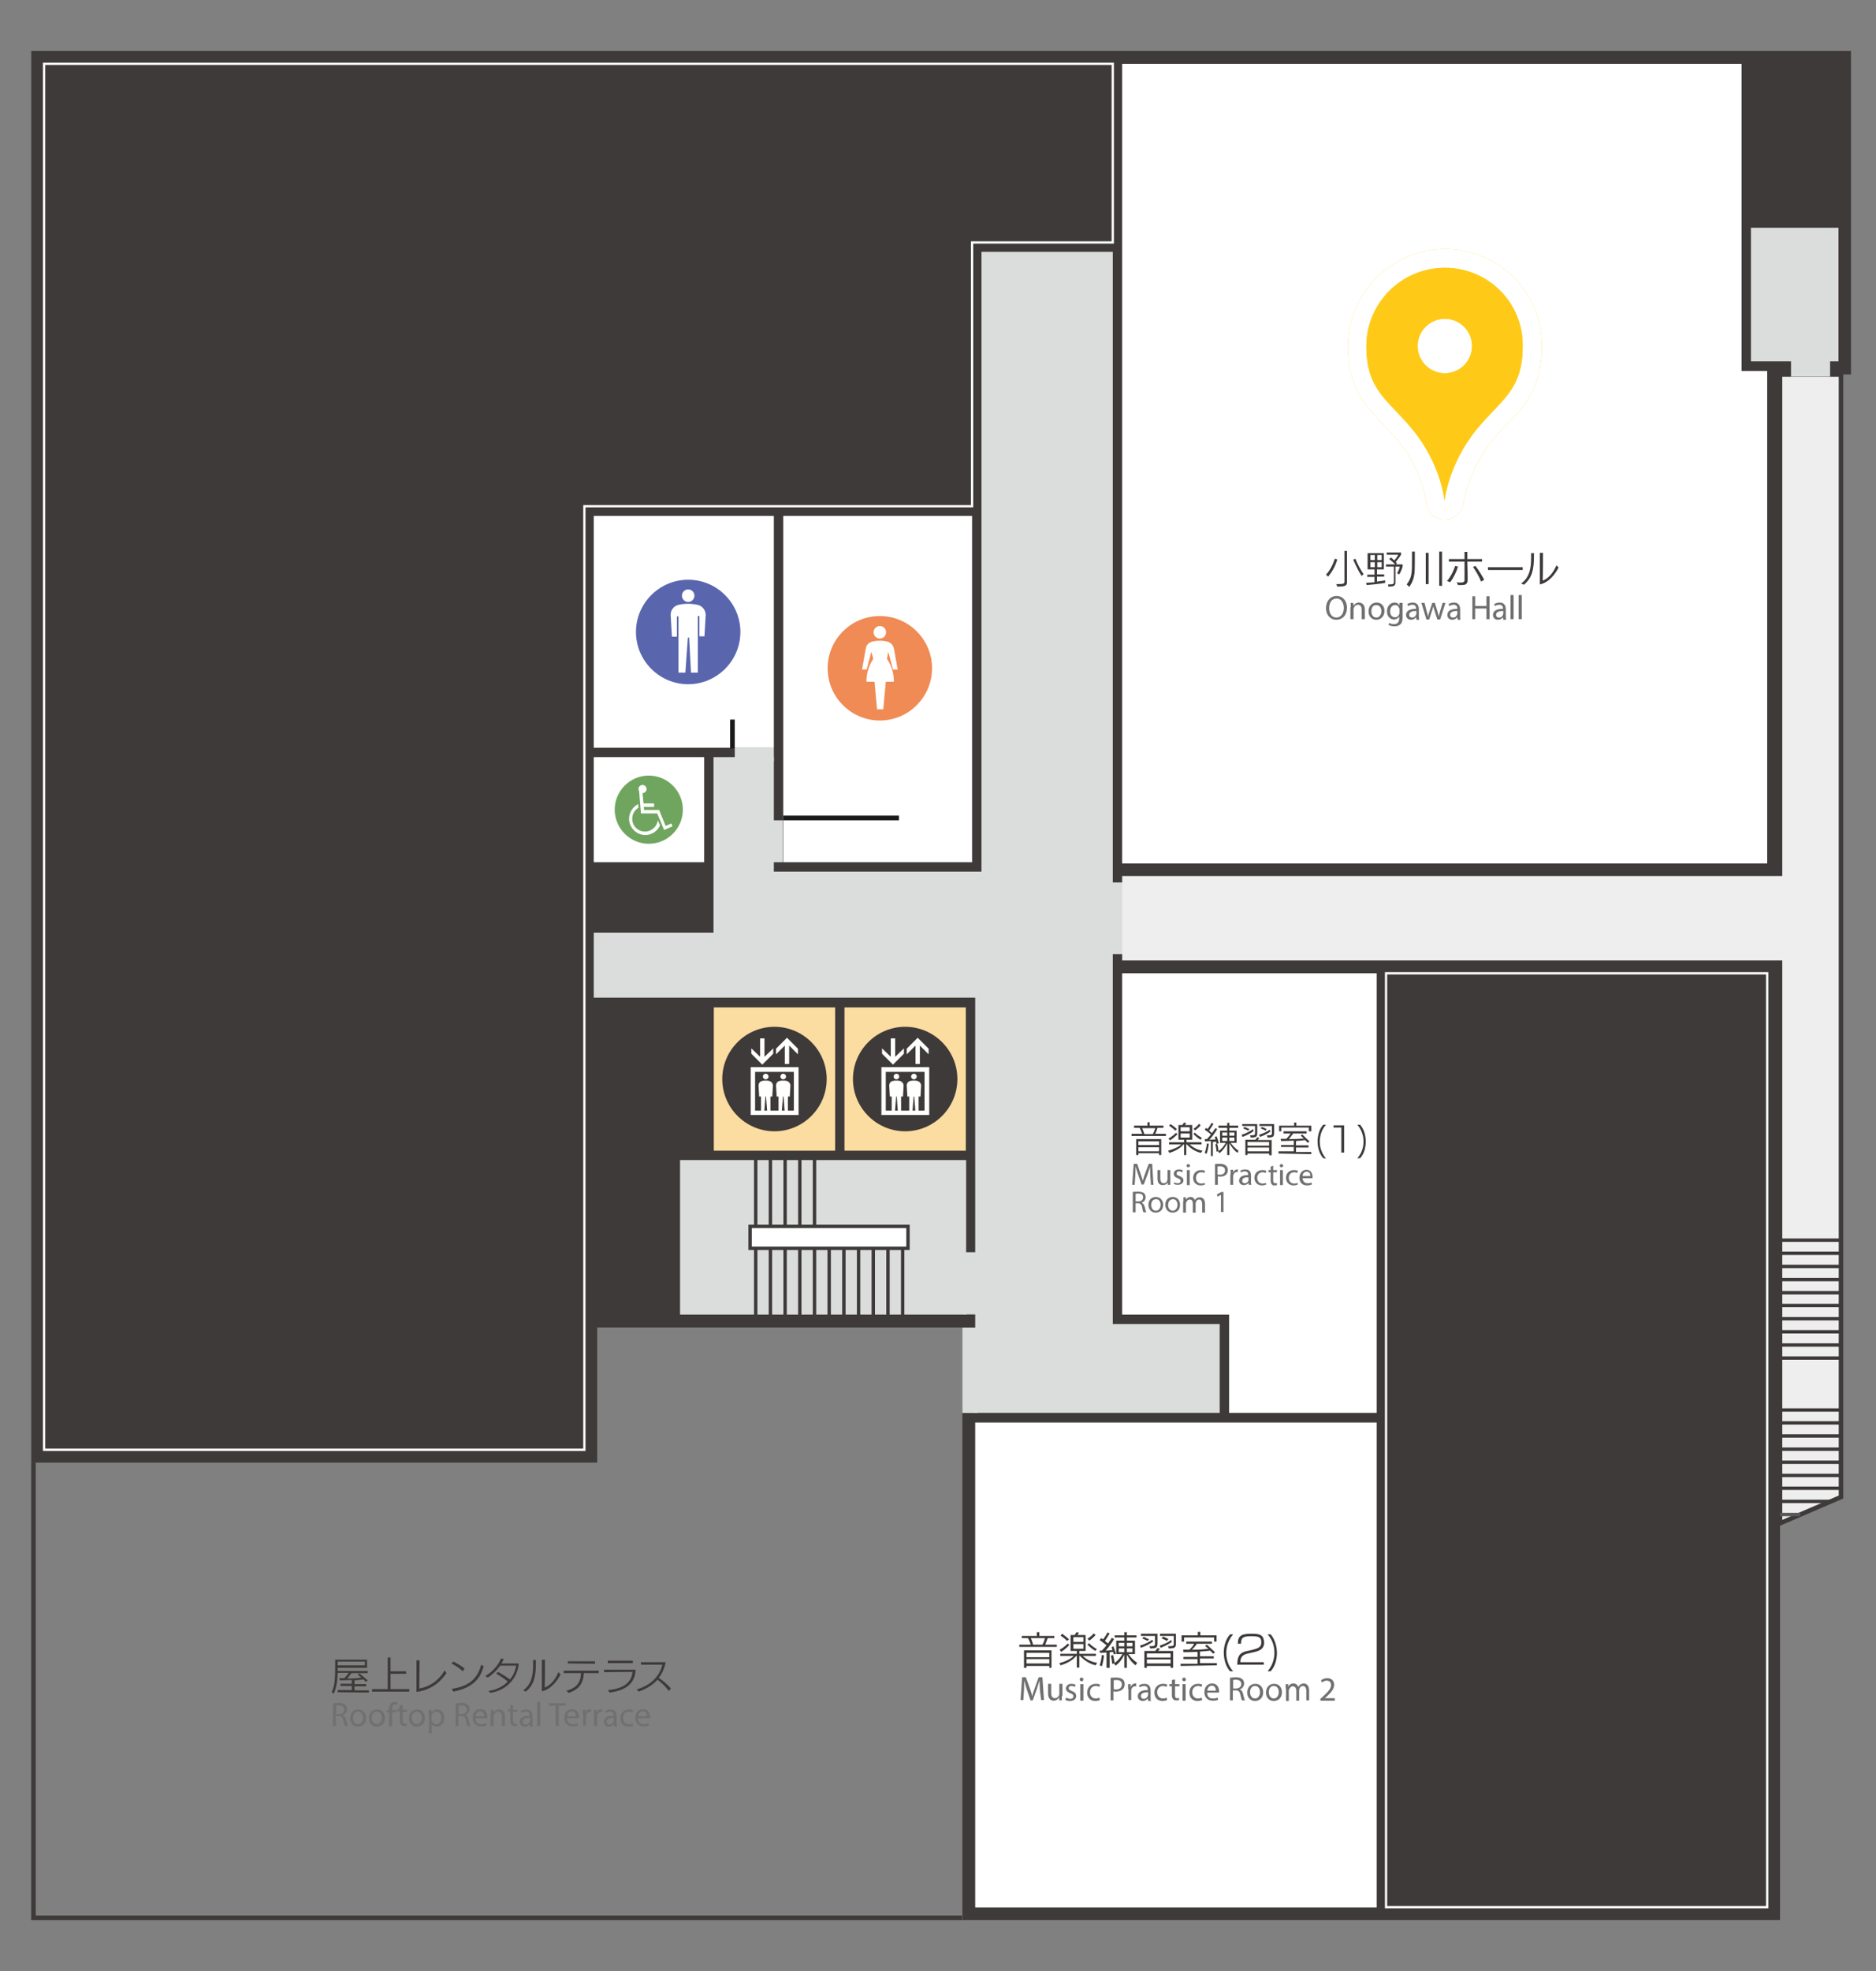 <?xml version="1.0" encoding="utf-8"?>
<svg version="1.1" id="base" xmlns="http://www.w3.org/2000/svg" xmlns:xlink="http://www.w3.org/1999/xlink" x="0px" y="0px" width="600px" height="630px" preserveAspectRatio="xMinYMid" viewBox="0 0 600 630" style="enable-background:new 0 0 600 630;" xml:space="preserve">
<rect x="0" y="0" width="600" height="630" fill="#808080" stroke="none"/>
<style type="text/css">
	.st0{fill:#3E3A39;}
	.st1{fill:#EEEEEF;stroke:#3E3A39;stroke-width:1.444;stroke-miterlimit:10;}
	.st2{fill:none;stroke:#3E3A39;stroke-width:1.081;stroke-miterlimit:10;}
	.st3{fill:none;stroke:#595757;stroke-width:1.081;stroke-miterlimit:10;}
	.st4{fill:#DBDCDC;}
	.st5{fill:#FFFFFF;}
	.st6{fill:none;stroke:#FFFFFF;stroke-width:0.726;stroke-miterlimit:10;}
	.st7{fill:none;stroke:#3E3A39;stroke-width:1.444;stroke-miterlimit:10;}
	.st8{fill:#FBDCA1;}
	.st9{fill:#FFFFFF;stroke:#3E3A39;stroke-width:1.081;stroke-miterlimit:10;}
	.st10{fill:#1A1A1A;}
	.st11{fill:#EEEEEF;}
	.st12{fill:#F08B55;}
	.st13{fill:#5966AE;}
	.st14{fill:#70A55F;}
	.st15{fill:#717071;}
	.st16{fill:#FFCA17;}
</style>
<polygon class="st0" points="191,467.5 191,424.3 307.8,424.3 307.8,613.7 569.3,613.7 569.3,119.7 592,119.7 592,16.3 10,16.3
	10,467.5 "/>
<g>
	<polygon class="st1" points="588.8,478.5 588.8,119.7 569.3,119.7 569.3,486.9 	"/>
</g>
<line class="st2" x1="588.8" y1="434.1" x2="569.3" y2="434.1"/>
<line class="st2" x1="588.8" y1="429.9" x2="569.3" y2="429.9"/>
<line class="st2" x1="588.8" y1="425.7" x2="569.3" y2="425.7"/>
<line class="st2" x1="588.8" y1="421.5" x2="569.3" y2="421.5"/>
<line class="st2" x1="588.8" y1="417.3" x2="569.3" y2="417.3"/>
<line class="st2" x1="588.8" y1="413.2" x2="569.3" y2="413.2"/>
<line class="st2" x1="588.8" y1="409" x2="569.3" y2="409"/>
<line class="st2" x1="588.8" y1="404.8" x2="569.3" y2="404.8"/>
<line class="st2" x1="588.8" y1="400.6" x2="569.3" y2="400.6"/>
<line class="st2" x1="588.8" y1="396.4" x2="569.3" y2="396.4"/>
<line class="st3" x1="575.8" y1="484.1" x2="569.3" y2="484.1"/>
<line class="st2" x1="585.5" y1="479.9" x2="569.3" y2="479.9"/>
<line class="st2" x1="588.8" y1="475.7" x2="569.3" y2="475.7"/>
<line class="st2" x1="588.8" y1="471.6" x2="569.3" y2="471.6"/>
<line class="st2" x1="588.8" y1="467.4" x2="569.3" y2="467.4"/>
<line class="st2" x1="588.8" y1="463.2" x2="569.3" y2="463.2"/>
<line class="st2" x1="588.8" y1="459" x2="569.3" y2="459"/>
<line class="st2" x1="588.8" y1="454.8" x2="569.3" y2="454.8"/>
<line class="st2" x1="588.8" y1="450.7" x2="569.3" y2="450.7"/>
<rect x="560" y="72.8" class="st4" width="28" height="42.7"/>
<polygon class="st5" points="557,20.4 358.9,20.4 358.9,276 565.2,276 565.2,118.6 557,118.6 "/>
<polygon class="st6" points="186.9,161.8 310.9,161.8 310.9,77.5 355.9,77.5 355.9,20.4 14.1,20.4 14.1,463.4 186.9,463.4 "/>
<polyline class="st7" points="10.7,467.5 10.7,613 307.7,613 "/>
<polygon class="st5" points="358.9,420.2 393.1,420.2 393.1,451.6 440.3,451.6 440.3,311.1 358.9,311.1 "/>
<rect x="311.9" y="454.7" class="st5" width="128.4" height="155"/>
<rect x="217.5" y="370.8" class="st4" width="91.5" height="49.4"/>
<rect x="228.3" y="322" class="st8" width="38.8" height="45.8"/>
<rect x="270.1" y="322" class="st8" width="38.8" height="45.8"/>
<rect x="189.9" y="242" class="st5" width="35.3" height="33.6"/>
<rect x="239.9" y="392" class="st9" width="50.5" height="7"/>
<line class="st2" x1="241.7" y1="420.3" x2="241.7" y2="399"/>
<line class="st2" x1="246.4" y1="420.3" x2="246.4" y2="399"/>
<line class="st2" x1="251.1" y1="420.3" x2="251.1" y2="399"/>
<line class="st2" x1="255.8" y1="420.3" x2="255.8" y2="399"/>
<line class="st2" x1="260.5" y1="420.3" x2="260.5" y2="399"/>
<line class="st2" x1="265.2" y1="420.3" x2="265.2" y2="399"/>
<line class="st2" x1="269.9" y1="420.3" x2="269.9" y2="399"/>
<line class="st2" x1="279.3" y1="420.3" x2="279.3" y2="399"/>
<line class="st2" x1="274.6" y1="420.3" x2="274.6" y2="399"/>
<line class="st2" x1="284" y1="420.3" x2="284" y2="399"/>
<line class="st2" x1="288.7" y1="420.3" x2="288.7" y2="399"/>
<line class="st2" x1="241.7" y1="392" x2="241.7" y2="370.8"/>
<line class="st2" x1="246.4" y1="392" x2="246.4" y2="370.8"/>
<line class="st2" x1="251.1" y1="392" x2="251.1" y2="370.8"/>
<line class="st2" x1="255.8" y1="392" x2="255.8" y2="370.8"/>
<line class="st2" x1="260.5" y1="392" x2="260.5" y2="370.8"/>
<polygon class="st4" points="355.9,423.2 355.9,80.5 313.9,80.5 313.9,278.6 247.5,278.6 247.5,278.6 247.5,278.6 247.5,242
	228.2,242 228.2,298.1 189.9,298.1 189.9,318.9 311.9,318.9 311.9,451.6 390.1,451.6 390.1,423.2 "/>
<g>
	<rect x="189.9" y="164.9" class="st5" width="57.6" height="74.1"/>
	<rect x="250.5" y="164.9" class="st5" width="60.4" height="110.7"/>
</g>
<rect x="250.5" y="260.7" class="st10" width="37" height="1.5"/>
<rect x="233.5" y="230" class="st10" width="1.5" height="9.2"/>
<rect x="235" y="239" class="st4" width="12.5" height="4.4"/>
<rect x="246.6" y="262.2" class="st4" width="3.8" height="13.4"/>
<rect x="345.8" y="290.8" transform="matrix(-4.464980e-11 1 -1 -4.464980e-11 650.81 -63.735)" class="st4" width="22.9" height="5.4"/>
<rect x="443.3" y="311.1" class="st6" width="121.9" height="298.5"/>
<rect x="358.9" y="280" class="st11" width="212.4" height="27"/>
<rect x="300.7" y="407.9" transform="matrix(8.974250e-11 -1 1 8.974250e-11 -99.665 720.848)" class="st4" width="19.9" height="4.7"/>
<rect x="296.5" y="435.6" transform="matrix(6.518170e-11 -1 1 6.518170e-11 -127.814 748.13)" class="st4" width="27.3" height="4.7"/>
<rect x="576.1" y="111.2" transform="matrix(-4.593411e-11 1 -1 -4.593411e-11 696.515 -461.523)" class="st4" width="5.8" height="12.5"/>
<g>
	<path class="st0" d="M247.7,361.6c9.2,0,16.7-7.5,16.7-16.7c0-9.2-7.5-16.7-16.7-16.7c-9.2,0-16.7,7.5-16.7,16.7
		C231,354.1,238.5,361.6,247.7,361.6"/>
	<g>
		<path class="st5" d="M240.1,341.1v15.3h15.3v-15.3H240.1z M253.9,355h-12.4v-12.4h12.4V355z"/>
		<polygon class="st5" points="247.3,336.8 247.3,335.1 244.5,337.8 244.5,331.9 243.1,331.9 243.1,337.8 240.3,335.1 240.3,336.8
			243.8,340.3 		"/>
		<polygon class="st5" points="251,334.2 251,340.1 252.4,340.1 252.4,334.2 255.2,337 255.2,335.2 251.7,331.7 248.2,335.2
			248.2,337 		"/>
		<path class="st5" d="M242.8,350.5h0.6v5.2h1l0.4-5.2h0.2l0.4,5.2h1v-5.2h0.6l0.2-3.5c0-0.7-0.5-1.3-1.2-1.5
			c-0.4-0.1-0.7-0.1-1.1-0.1c-0.4,0-0.7,0-1.1,0.1c-0.7,0.1-1.2,0.7-1.2,1.5L242.8,350.5z"/>
		<path class="st5" d="M244.9,345c0.5,0,0.9-0.4,0.9-0.9c0-0.5-0.4-0.9-0.9-0.9c-0.5,0-0.9,0.4-0.9,0.9
			C244,344.6,244.4,345,244.9,345"/>
		<path class="st5" d="M248.4,350.5h0.6v5.2h1l0.4-5.2h0.2l0.4,5.2h1v-5.2h0.6l0.2-3.5c0-0.7-0.5-1.3-1.2-1.5
			c-0.4-0.1-0.7-0.1-1.1-0.1c-0.4,0-0.7,0-1.1,0.1c-0.7,0.1-1.2,0.7-1.2,1.5L248.4,350.5z"/>
		<path class="st5" d="M250.5,345c0.5,0,0.9-0.4,0.9-0.9c0-0.5-0.4-0.9-0.9-0.9c-0.5,0-0.9,0.4-0.9,0.9
			C249.6,344.6,250,345,250.5,345"/>
	</g>
</g>
<g>
	<path class="st0" d="M289.5,361.6c9.2,0,16.7-7.5,16.7-16.7c0-9.2-7.5-16.7-16.7-16.7c-9.2,0-16.7,7.5-16.7,16.7
		C272.8,354.1,280.3,361.6,289.5,361.6"/>
	<g>
		<path class="st5" d="M281.9,341.1v15.3h15.3v-15.3H281.9z M295.7,355h-12.4v-12.4h12.4V355z"/>
		<polygon class="st5" points="289.1,336.8 289.1,335.1 286.3,337.8 286.3,331.9 284.9,331.9 284.9,337.8 282.1,335.1 282.1,336.8
			285.6,340.3 		"/>
		<polygon class="st5" points="292.8,334.2 292.8,340.1 294.2,340.1 294.2,334.2 297,337 297,335.2 293.5,331.7 290,335.2 290,337
					"/>
		<path class="st5" d="M284.6,350.5h0.6v5.2h1l0.4-5.2h0.2l0.4,5.2h1v-5.2h0.6l0.2-3.5c0-0.7-0.5-1.3-1.2-1.5
			c-0.4-0.1-0.7-0.1-1.1-0.1c-0.4,0-0.7,0-1.1,0.1c-0.7,0.1-1.2,0.7-1.2,1.5L284.6,350.5z"/>
		<path class="st5" d="M286.7,345c0.5,0,0.9-0.4,0.9-0.9c0-0.5-0.4-0.9-0.9-0.9c-0.5,0-0.9,0.4-0.9,0.9
			C285.8,344.6,286.2,345,286.7,345"/>
		<path class="st5" d="M290.2,350.5h0.6v5.2h1l0.4-5.2h0.2l0.4,5.2h1v-5.2h0.6l0.2-3.5c0-0.7-0.5-1.3-1.2-1.5
			c-0.4-0.1-0.7-0.1-1.1-0.1c-0.4,0-0.7,0-1.1,0.1c-0.7,0.1-1.2,0.7-1.2,1.5L290.2,350.5z"/>
		<path class="st5" d="M292.3,345c0.5,0,0.9-0.4,0.9-0.9c0-0.5-0.4-0.9-0.9-0.9c-0.5,0-0.9,0.4-0.9,0.9
			C291.4,344.6,291.8,345,292.3,345"/>
	</g>
</g>
<g>
	<path class="st12" d="M281.4,230.3c9.2,0,16.7-7.5,16.7-16.7c0-9.2-7.5-16.7-16.7-16.7c-9.2,0-16.7,7.5-16.7,16.7
		C264.7,222.8,272.2,230.3,281.4,230.3"/>
	<g>
		<path class="st5" d="M281.4,204.1c1.1,0,2-0.9,2-2s-0.9-2-2-2c-1.1,0-2,0.9-2,2S280.3,204.1,281.4,204.1"/>
		<path class="st5" d="M284.1,208.3l1.5,5.7h1.5l-1.2-6.7c-0.2-1-1-1.9-2-2.2c-0.8-0.2-1.6-0.3-2.5-0.3c-0.9,0-1.7,0.1-2.5,0.3
			c-1.1,0.3-1.9,1.2-2,2.2l-1.2,6.7h1.5l1.5-5.7l0.6,2.3c-1.4,2.1-2.2,4.6-2.2,7.3h2.6l0.8,8.8h2l0.8-8.8h2.6c0-2.7-0.8-5.2-2.2-7.3
			L284.1,208.3z"/>
	</g>
</g>
<g>
	<path class="st13" d="M220.1,218.7c9.2,0,16.7-7.5,16.7-16.7c0-9.2-7.5-16.7-16.7-16.7c-9.2,0-16.7,7.5-16.7,16.7
		C203.4,211.2,210.9,218.7,220.1,218.7"/>
	<g>
		<path class="st5" d="M220.1,192.4c1.1,0,2-0.9,2-2s-0.9-2-2-2c-1.1,0-2,0.9-2,2S219,192.4,220.1,192.4"/>
		<path class="st5" d="M223,193.3c-1-0.2-1.9-0.3-3-0.3c-1,0-2,0.1-2.9,0.3c-1.6,0.3-2.7,1.8-2.6,3.4l0.4,6.8h1.6v-6.5h0.5V215h2.2
			l0.8-11.2h0.4L221,215h2.2v-18.1h0.5v6.5h1.6l0.4-6.8C225.7,195,224.6,193.6,223,193.3"/>
	</g>
</g>
<g>
	<path class="st14" d="M207.5,269.7c6,0,10.9-4.9,10.9-10.9c0-6-4.9-10.9-10.9-10.9c-6,0-10.9,4.9-10.9,10.9
		C196.6,264.8,201.5,269.7,207.5,269.7"/>
	<path class="st5" d="M211.1,263.8c-0.8,1.8-2.6,3.1-4.7,3.1c-2.8,0-5.2-2.3-5.2-5.2c0-2,1.2-3.8,2.9-4.7l0.1,1.2
		c-1.2,0.7-2,2-2,3.5c0,2.3,1.8,4.1,4.1,4.1c2.1,0,3.8-1.6,4.1-3.6L211.1,263.8z M205.5,253.5l0.3,3.3h3.4v1.1h-3.3l0.1,1h4.8
		l2.1,5.1l1.8-0.8l0.4,0.9l-2.7,1.2l-2.2-5.3H205l-0.6-7.2c-0.1-0.2-0.2-0.4-0.2-0.6c0-0.7,0.6-1.3,1.3-1.3c0.7,0,1.3,0.6,1.3,1.3
		C206.8,252.9,206.2,253.5,205.5,253.5"/>
</g>
<g>
	<g>
		<g>
			<path class="st0" d="M361.9,363.1v-0.7h3.4c-0.3-0.8-0.6-1.5-0.8-1.9h-1.8v-0.7h4.3v-1.1h0.7v1.1h4.4v0.7h-1.9
				c-0.1,0.5-0.4,1.2-0.7,1.9h3.4v0.7H361.9z M370.7,369.2v-0.6h-6.6v0.6h-0.7v-5.1h8v5.1L370.7,369.2z M370.7,364.8h-6.6v1.2h6.6
				V364.8z M370.7,366.7h-6.6v1.3h6.6V366.7z M365.3,360.6c0.2,0.4,0.4,1.1,0.7,1.9h2.7c0.4-0.7,0.6-1.4,0.8-1.9H365.3z"/>
			<path class="st0" d="M384.1,368.5c-1.7-0.4-3.1-1.2-4.5-2.7h-0.2v3.4h-0.7v-3.4h-0.2c-0.8,1-2.2,2-4.5,2.7l-0.4-0.7
				c1.8-0.5,3.6-1.3,4.2-2h-3.9v-0.7h4.8v-0.8h-1.8v-4.7h1.2c0.3-0.3,0.6-0.8,0.6-0.8l0.7,0.2c0,0-0.3,0.4-0.4,0.6h2.3v4.7h-1.8v0.8
				h4.8v0.7h-3.8c1.2,1.1,2.6,1.8,4.1,2L384.1,368.5z M373.7,363.9c1.5-0.8,2.4-1.8,2.4-1.8l0.5,0.4c0,0-0.8,1-2.4,2L373.7,363.9z
				 M375.9,361.4c-0.9-0.9-2-1.6-2-1.6l0.5-0.5c0,0,1.2,0.8,2,1.6L375.9,361.4z M380.5,360.3h-2.9v1.3h2.9V360.3z M380.5,362.3h-2.9
				v1.3h2.9V362.3z M384,364.3c-1.1-0.6-2.3-1.8-2.3-1.8l0.4-0.5c0,0,0.8,0.9,2.3,1.7L384,364.3z M381.7,360.8
				c1.2-0.7,1.8-1.6,1.8-1.6l0.5,0.5c0,0-0.8,1-1.8,1.6L381.7,360.8z"/>
			<path class="st0" d="M385.3,368.5c0.5-1.2,0.7-3,0.7-3l0.6,0.1c0,0-0.2,1.9-0.7,3.2L385.3,368.5z M387.3,369.2v-4.5
				c-1,0.1-1.9,0.1-1.9,0.1l-0.1-0.7c0,0,0.3,0,0.7,0c0.5-0.5,0.9-1,1.3-1.5c-0.3-0.3-1.1-0.9-2-1.5l0.4-0.6
				c0.2,0.1,0.4,0.3,0.5,0.4c0.3-0.4,0.9-1.2,1.3-2l0.6,0.3c-0.5,0.9-1.1,1.7-1.4,2.2c0.4,0.3,0.7,0.6,0.9,0.8
				c0.7-0.9,1.1-1.6,1.1-1.6l0.6,0.3c0,0-1,1.8-2.5,3.4c0.6,0,1.4-0.1,2-0.1c-0.1-0.3-0.2-0.5-0.3-0.8l0.6-0.2
				c0.4,0.9,0.7,2.2,0.7,2.2l-0.7,0.2c0,0-0.1-0.3-0.2-0.7c-0.3,0-0.6,0.1-1,0.1v4.5H387.3z M395.8,368.5c-1-0.7-1.8-1.7-2.6-3.1
				v3.8h-0.7v-3.8c-0.5,1-1.3,2.3-2.5,3.2l-0.4-0.6l-0.5,0.1c0,0-0.1-1.2-0.4-2.4l0.6-0.1c0.3,1,0.4,2,0.4,2.3
				c1-0.6,1.8-1.6,2.3-2.6h-1.8v-3.9h2.3v-0.9h-2.8v-0.7h2.8v-0.9h0.7v0.9h2.8v0.7h-2.8v0.9h2.3v3.9h-1.9c0.8,1.1,1.6,1.9,2.5,2.5
				L395.8,368.5z M392.5,362h-1.6v1h1.6V362z M392.5,363.6h-1.6v1.1h1.6V363.6z M394.8,362h-1.6v1h1.6V362z M394.8,363.6h-1.6v1.1
				h1.6V363.6z"/>
			<path class="st0" d="M400.9,361.6c-0.9,0.6-1.9,1.2-3.5,1.8l-0.3-0.7c1.2-0.3,2.7-1.1,3.7-1.8L400.9,361.6z M399.8,362.9
				c1.6,0,1.6-0.2,1.6-0.7v-2.3h-4.1v-0.6h4.8v2.7c0,1.3-0.2,1.6-2.1,1.6L399.8,362.9z M399.2,361.4c-0.7-0.4-1.6-0.7-1.6-0.7
				l0.4-0.5c0,0,0.8,0.3,1.6,0.7L399.2,361.4z M405.9,369.2v-0.5H399v0.5h-0.7v-4.9h3.2c0.4-0.4,0.6-0.8,0.6-0.8l0.7,0.2
				c0,0-0.3,0.3-0.5,0.7h4.4v4.9L405.9,369.2z M405.9,365H399v1.2h6.9V365z M405.9,366.8H399v1.2h6.9V366.8z M406.3,361.7
				c-0.7,0.5-1.7,1.1-3.3,1.7l-0.3-0.7c1.4-0.4,2.6-1,3.4-1.6L406.3,361.7z M405.2,362.9c1.6,0,1.6-0.2,1.6-0.7v-2.3h-4v-0.6h4.7
				v2.7c0,1.3-0.2,1.6-2.1,1.6L405.2,362.9z M404.8,361.4c-0.7-0.4-1.6-0.7-1.6-0.7l0.4-0.5c0,0,0.8,0.3,1.5,0.7L404.8,361.4z"/>
			<path class="st0" d="M408.9,368.7V368h4.9v-1.4h-4.1V366h4.1v-1.4c-1,0-2,0.1-3,0.1h-1.1l-0.1-0.7c0.7,0,1.3,0,1.8,0
				c0.6-0.6,1.1-1.2,1.4-1.7h-2.3v-0.7h7.4v0.7h-4.3c-0.5,0.7-0.9,1.2-1.4,1.8h0.4c1.6,0,3.2-0.1,4.4-0.2c-0.4-0.4-1-0.9-1-0.9
				l0.5-0.4c0.6,0.6,1.5,1.5,2.3,2.2l-0.5,0.5c-0.3-0.3-0.6-0.6-0.9-0.9c-0.4,0.1-1.4,0.2-2.9,0.3v1.4h4v0.7h-4v1.4h4.9v0.7
				L408.9,368.7z M418.6,361.6v-1.2h-8.8v1.2h-0.7v-1.8h4.8v-1h0.7v1h4.8v1.8H418.6z"/>
			<path class="st0" d="M423.2,370.2c-1.5-1.7-1.8-4-1.8-5.3c0-1.4,0.3-3.7,1.8-5.4h0.9c-1.3,1.4-2,3.4-2,5.4c0,2,0.7,3.9,2,5.4
				L423.2,370.2z"/>
			<path class="st0" d="M429,368.4v-8h-2.5v-0.7h3.4v8.7L429,368.4z"/>
			<path class="st0" d="M434.1,370.2c1.3-1.4,2-3.3,2-5.3c0-2-0.7-3.9-2-5.4h0.9c1.5,1.7,1.8,4,1.8,5.4c0,1.4-0.3,3.7-1.8,5.3H434.1
				z"/>
		</g>
	</g>
	<g>
		<g>
			<path class="st15" d="M367.9,375.8c0-0.9-0.1-2-0.1-2.9h0c-0.2,0.8-0.5,1.6-0.8,2.5l-1.2,3.2h-0.7l-1.1-3.2
				c-0.3-0.9-0.6-1.8-0.8-2.6h0c0,0.8-0.1,2-0.1,3l-0.2,2.9h-0.8l0.5-6.7h1.1l1.1,3.2c0.3,0.8,0.5,1.6,0.7,2.2h0
				c0.2-0.7,0.4-1.4,0.7-2.2l1.2-3.2h1.1l0.4,6.7h-0.8L367.9,375.8z"/>
			<path class="st15" d="M374.3,377.4c0,0.5,0,0.9,0,1.3h-0.8l0-0.8h0c-0.2,0.4-0.7,0.9-1.6,0.9c-0.8,0-1.7-0.4-1.7-2.1V374h0.9v2.7
				c0,0.9,0.3,1.5,1.1,1.5c0.6,0,1-0.4,1.1-0.8c0-0.1,0.1-0.3,0.1-0.4V374h0.9V377.4z"/>
			<path class="st15" d="M375.6,377.9c0.3,0.2,0.7,0.3,1.1,0.3c0.6,0,0.9-0.3,0.9-0.7c0-0.4-0.2-0.6-0.9-0.9
				c-0.9-0.3-1.3-0.8-1.3-1.4c0-0.8,0.6-1.4,1.7-1.4c0.5,0,0.9,0.1,1.2,0.3l-0.2,0.6c-0.2-0.1-0.5-0.3-1-0.3c-0.5,0-0.8,0.3-0.8,0.7
				c0,0.4,0.3,0.6,0.9,0.8c0.8,0.3,1.3,0.7,1.3,1.4c0,0.8-0.7,1.4-1.8,1.4c-0.5,0-1-0.1-1.3-0.3L375.6,377.9z"/>
			<path class="st15" d="M380.6,372.6c0,0.3-0.2,0.5-0.6,0.5c-0.3,0-0.5-0.2-0.5-0.5c0-0.3,0.2-0.5,0.5-0.5
				C380.4,372.1,380.6,372.3,380.6,372.6z M379.6,378.7V374h0.9v4.8H379.6z"/>
			<path class="st15" d="M385.4,378.6c-0.2,0.1-0.7,0.3-1.4,0.3c-1.4,0-2.4-1-2.4-2.4c0-1.5,1-2.5,2.6-2.5c0.5,0,1,0.1,1.2,0.2
				l-0.2,0.7c-0.2-0.1-0.5-0.2-1-0.2c-1.1,0-1.7,0.8-1.7,1.8c0,1.1,0.7,1.8,1.7,1.8c0.5,0,0.8-0.1,1.1-0.2L385.4,378.6z"/>
			<path class="st15" d="M388.5,372.1c0.4-0.1,1-0.1,1.7-0.1c0.9,0,1.5,0.2,1.9,0.6c0.4,0.3,0.6,0.8,0.6,1.4c0,0.6-0.2,1.1-0.5,1.4
				c-0.5,0.5-1.2,0.7-2,0.7c-0.3,0-0.5,0-0.7-0.1v2.7h-0.9V372.1z M389.4,375.4c0.2,0,0.4,0.1,0.7,0.1c1,0,1.7-0.5,1.7-1.4
				c0-0.9-0.6-1.3-1.6-1.3c-0.4,0-0.7,0-0.8,0.1V375.4z"/>
			<path class="st15" d="M393.6,375.4c0-0.6,0-1,0-1.5h0.8l0,0.9h0c0.2-0.6,0.7-1,1.3-1c0.1,0,0.2,0,0.2,0v0.8c-0.1,0-0.2,0-0.3,0
				c-0.6,0-1,0.5-1.2,1.1c0,0.1,0,0.3,0,0.4v2.6h-0.9V375.4z"/>
			<path class="st15" d="M399.4,378.7l-0.1-0.6h0c-0.3,0.4-0.8,0.7-1.5,0.7c-1,0-1.5-0.7-1.5-1.4c0-1.2,1-1.8,2.9-1.8v-0.1
				c0-0.4-0.1-1.1-1.1-1.1c-0.4,0-0.9,0.1-1.2,0.4l-0.2-0.6c0.4-0.3,1-0.4,1.6-0.4c1.5,0,1.8,1,1.8,2v1.8c0,0.4,0,0.8,0.1,1.1H399.4
				z M399.3,376.3c-1,0-2,0.1-2,1.1c0,0.6,0.4,0.8,0.8,0.8c0.6,0,1-0.4,1.2-0.8c0-0.1,0-0.2,0-0.3V376.3z"/>
			<path class="st15" d="M405,378.6c-0.2,0.1-0.7,0.3-1.4,0.3c-1.4,0-2.4-1-2.4-2.4c0-1.5,1-2.5,2.6-2.5c0.5,0,1,0.1,1.2,0.2
				l-0.2,0.7c-0.2-0.1-0.5-0.2-1-0.2c-1.1,0-1.7,0.8-1.7,1.8c0,1.1,0.7,1.8,1.7,1.8c0.5,0,0.8-0.1,1.1-0.2L405,378.6z"/>
			<path class="st15" d="M407.2,372.6v1.4h1.2v0.7h-1.2v2.6c0,0.6,0.2,0.9,0.7,0.9c0.2,0,0.4,0,0.5-0.1l0,0.7
				c-0.2,0.1-0.4,0.1-0.8,0.1c-0.4,0-0.7-0.1-0.9-0.4c-0.2-0.3-0.3-0.7-0.3-1.2v-2.6h-0.7V374h0.7v-1.1L407.2,372.6z"/>
			<path class="st15" d="M410.4,372.6c0,0.3-0.2,0.5-0.6,0.5c-0.3,0-0.5-0.2-0.5-0.5c0-0.3,0.2-0.5,0.5-0.5
				C410.2,372.1,410.4,372.3,410.4,372.6z M409.4,378.7V374h0.9v4.8H409.4z"/>
			<path class="st15" d="M415.1,378.6c-0.2,0.1-0.7,0.3-1.4,0.3c-1.4,0-2.4-1-2.4-2.4c0-1.5,1-2.5,2.6-2.5c0.5,0,1,0.1,1.2,0.2
				l-0.2,0.7c-0.2-0.1-0.5-0.2-1-0.2c-1.1,0-1.7,0.8-1.7,1.8c0,1.1,0.7,1.8,1.7,1.8c0.5,0,0.8-0.1,1.1-0.2L415.1,378.6z"/>
			<path class="st15" d="M416.6,376.5c0,1.2,0.8,1.7,1.6,1.7c0.6,0,1-0.1,1.3-0.2l0.1,0.6c-0.3,0.1-0.8,0.3-1.6,0.3
				c-1.5,0-2.4-1-2.4-2.4s0.9-2.6,2.2-2.6c1.6,0,2,1.4,2,2.3c0,0.2,0,0.3,0,0.4H416.6z M419.1,375.9c0-0.6-0.2-1.4-1.2-1.4
				c-0.9,0-1.3,0.8-1.3,1.4H419.1z"/>
			<path class="st15" d="M362.3,381c0.4-0.1,1.1-0.1,1.7-0.1c0.9,0,1.5,0.2,1.9,0.5c0.3,0.3,0.5,0.8,0.5,1.3c0,0.9-0.6,1.5-1.3,1.7
				v0c0.5,0.2,0.8,0.7,1,1.3c0.2,0.9,0.4,1.6,0.5,1.8h-0.9c-0.1-0.2-0.3-0.8-0.4-1.6c-0.2-0.9-0.6-1.3-1.3-1.3h-0.8v2.9h-0.9V381z
				 M363.2,384h0.9c0.9,0,1.5-0.5,1.5-1.3c0-0.9-0.6-1.2-1.5-1.2c-0.4,0-0.7,0-0.9,0.1V384z"/>
			<path class="st15" d="M372,385.1c0,1.8-1.2,2.5-2.4,2.5c-1.3,0-2.3-1-2.3-2.5c0-1.6,1-2.5,2.4-2.5C371,382.6,372,383.6,372,385.1
				z M368.2,385.2c0,1,0.6,1.8,1.5,1.8c0.8,0,1.5-0.8,1.5-1.9c0-0.8-0.4-1.8-1.4-1.8C368.6,383.3,368.2,384.2,368.2,385.2z"/>
			<path class="st15" d="M377.4,385.1c0,1.8-1.2,2.5-2.4,2.5c-1.3,0-2.3-1-2.3-2.5c0-1.6,1-2.5,2.4-2.5
				C376.5,382.6,377.4,383.6,377.4,385.1z M373.6,385.2c0,1,0.6,1.8,1.5,1.8c0.8,0,1.5-0.8,1.5-1.9c0-0.8-0.4-1.8-1.4-1.8
				C374.1,383.3,373.6,384.2,373.6,385.2z"/>
			<path class="st15" d="M378.5,384c0-0.5,0-0.9,0-1.3h0.8l0,0.8h0c0.3-0.5,0.7-0.9,1.5-0.9c0.7,0,1.1,0.4,1.4,1h0
				c0.1-0.3,0.3-0.5,0.5-0.6c0.3-0.2,0.6-0.3,1.1-0.3c0.6,0,1.6,0.4,1.6,2.1v2.8h-0.9v-2.7c0-0.9-0.3-1.5-1-1.5
				c-0.5,0-0.9,0.4-1,0.8c0,0.1-0.1,0.3-0.1,0.4v3h-0.9v-2.9c0-0.8-0.3-1.3-1-1.3c-0.5,0-0.9,0.4-1.1,0.9c0,0.1-0.1,0.3-0.1,0.4v2.9
				h-0.9V384z"/>
			<path class="st15" d="M390.5,381.9L390.5,381.9l-1.1,0.6l-0.2-0.7l1.4-0.8h0.7v6.4h-0.8V381.9z"/>
		</g>
	</g>
</g>
<g>
	<g>
		<g>
			<path class="st0" d="M424.1,183.7c1-1.1,2.1-2.8,2.8-5.1l0.8,0.2c-0.6,2.2-1.7,4-2.9,5.5L424.1,183.7z M429.9,176.1h0.9v10.2
				c0,1-1,1.2-3.1,1.2l-0.3-0.8c2.3,0,2.6-0.1,2.6-0.8V176.1z M435.5,184.1c-1-1.5-1.7-3-2.7-5.2l0.7-0.3c0.7,1.8,1.7,3.6,2.6,4.9
				L435.5,184.1z"/>
			<path class="st0" d="M443.1,186.3c0,0-2.2,0.4-6,0.7l-0.2-0.7c1-0.1,1.9-0.1,2.7-0.2v-1.7h-2.3v-0.7h2.3V182h-2.2v-5.2h5.2v5.2
				h-2.2v1.6h2.3v0.7h-2.3v1.6c1.6-0.2,2.6-0.4,2.6-0.4V186.3z M439.7,177.4h-1.4v1.6h1.4V177.4z M439.7,179.7h-1.4v1.6h1.4V179.7z
				 M441.9,177.4h-1.4v1.6h1.4V177.4z M441.9,179.7h-1.4v1.6h1.4V179.7z M444,186.8c1.6,0,1.8-0.1,1.8-0.8v-4.9h-2.5v-0.7h2.9
				c-0.7-0.8-1.9-1.7-1.9-1.7l0.6-0.5c0,0,0.5,0.4,1,0.9c0.3-0.2,0.9-1,1.3-1.8h-3.7v-0.7h4.6v0.7c-0.6,1-1.4,1.9-1.7,2.3
				c0.1,0.2,0.4,0.5,0.4,0.5l-0.4,0.3h2.2v0.7c-0.5,1.7-1.1,2.5-1.1,2.5l-0.7-0.4c0,0,0.6-0.7,0.9-2.1h-1.4v5.2c0,1-0.7,1.2-2.3,1.2
				L444,186.8z"/>
			<path class="st0" d="M449.9,186.8c1.7-2.2,1.7-3.8,1.7-7.8v-2.7h0.9v3.7c0,3.3-0.1,5.3-1.8,7.6L449.9,186.8z M456,186.7v-10h0.9
				v10L456,186.7z M460.3,187.2v-10.9h0.9v11L460.3,187.2z"/>
			<path class="st0" d="M462.8,185.7c1.2-1.3,2.2-3.5,2.6-4.8l0.9,0.2c-0.4,1.5-1.4,3.6-2.5,5L462.8,185.7z M469.4,185.4
				c0,1.6-1.2,1.6-2,1.6c-0.4,0-0.9,0-1.1,0l-0.4-0.9c0.4,0.1,1.1,0.1,1.4,0.1c0.7,0,1.1-0.2,1.1-0.8c0-0.3,0-3.4,0-5.9h-5v-0.8h5
				l0-2.3h0.9l0,2.3h4.7v0.8h-4.7C469.4,181.8,469.4,184.8,469.4,185.4L469.4,185.4z M473.7,185.9c-0.5-1.4-1.8-3.6-2.6-4.7l0.8-0.3
				c0.8,1,2.1,3.1,2.8,4.4L473.7,185.9z"/>
			<path class="st0" d="M475.9,182.2v-0.9H487v0.9H475.9z"/>
			<path class="st0" d="M486.5,186.5c2.8-1.9,3.2-5.2,3.2-8.1c0-0.5,0-1.1,0-1.6l0.9,0c0,0.3,0,0.6,0,0.9c0,4.4-0.6,7-3.2,9.2
				L486.5,186.5z M492.6,176.7l0.9,0c0,1,0,7-0.1,8.9c2.3-0.9,3.6-3.1,4.4-4.9l0.7,0.7c-1.1,2.1-3.1,4.8-6,5.4V176.7z"/>
		</g>
	</g>
	<g>
		<g>
			<path class="st15" d="M430.8,194.2c0,2.5-1.5,3.9-3.4,3.9c-1.9,0-3.3-1.5-3.3-3.7c0-2.3,1.4-3.9,3.4-3.9
				C429.5,190.5,430.8,192.1,430.8,194.2z M425.1,194.4c0,1.6,0.8,3,2.3,3c1.5,0,2.4-1.4,2.4-3.1c0-1.5-0.8-3-2.3-3
				C425.9,191.3,425.1,192.7,425.1,194.4z"/>
			<path class="st15" d="M432,194.1c0-0.5,0-1,0-1.4h0.8l0.1,0.9h0c0.3-0.5,0.9-1,1.7-1c0.7,0,1.9,0.4,1.9,2.2v3.1h-1v-3
				c0-0.8-0.3-1.6-1.2-1.6c-0.6,0-1.1,0.4-1.3,1c0,0.1-0.1,0.3-0.1,0.4v3.2h-1V194.1z"/>
			<path class="st15" d="M442.8,195.3c0,1.9-1.4,2.8-2.6,2.8c-1.4,0-2.5-1-2.5-2.7c0-1.8,1.2-2.8,2.6-2.8
				C441.8,192.6,442.8,193.7,442.8,195.3z M438.6,195.4c0,1.2,0.7,2,1.6,2c0.9,0,1.6-0.9,1.6-2c0-0.9-0.4-2-1.6-2
				S438.6,194.4,438.6,195.4z"/>
			<path class="st15" d="M448.6,192.7c0,0.4,0,0.8,0,1.4v3.1c0,1.2-0.2,2-0.8,2.4c-0.5,0.5-1.3,0.6-1.9,0.6c-0.6,0-1.3-0.2-1.8-0.4
				l0.2-0.7c0.3,0.2,0.9,0.4,1.5,0.4c1,0,1.7-0.5,1.7-1.8v-0.6h0c-0.3,0.5-0.9,0.9-1.7,0.9c-1.3,0-2.2-1.1-2.2-2.6
				c0-1.8,1.2-2.8,2.4-2.8c0.9,0,1.4,0.5,1.6,0.9h0l0-0.8H448.6z M447.6,194.8c0-0.2,0-0.3-0.1-0.4c-0.2-0.6-0.6-1-1.3-1
				c-0.9,0-1.6,0.8-1.6,2c0,1,0.5,1.9,1.6,1.9c0.6,0,1.1-0.4,1.3-1c0.1-0.2,0.1-0.3,0.1-0.5V194.8z"/>
			<path class="st15" d="M453,198l-0.1-0.7h0c-0.3,0.4-0.9,0.8-1.6,0.8c-1.1,0-1.6-0.8-1.6-1.5c0-1.3,1.1-2,3.2-2v-0.1
				c0-0.4-0.1-1.2-1.2-1.2c-0.5,0-1,0.2-1.4,0.4l-0.2-0.6c0.4-0.3,1.1-0.5,1.7-0.5c1.6,0,2,1.1,2,2.2v2c0,0.5,0,0.9,0.1,1.3H453z
				 M452.9,195.3c-1,0-2.2,0.2-2.2,1.2c0,0.6,0.4,0.9,0.9,0.9c0.7,0,1.1-0.4,1.3-0.9c0-0.1,0.1-0.2,0.1-0.3V195.3z"/>
			<path class="st15" d="M455.6,192.7l0.7,2.7c0.2,0.6,0.3,1.1,0.4,1.7h0c0.1-0.5,0.3-1.1,0.5-1.7l0.9-2.7h0.8l0.8,2.6
				c0.2,0.6,0.3,1.2,0.5,1.7h0c0.1-0.5,0.2-1.1,0.4-1.7l0.8-2.6h0.9l-1.7,5.3h-0.9l-0.8-2.5c-0.2-0.6-0.3-1.1-0.5-1.7h0
				c-0.1,0.6-0.3,1.2-0.5,1.7l-0.8,2.5h-0.9l-1.6-5.3H455.6z"/>
			<path class="st15" d="M466.2,198l-0.1-0.7h0c-0.3,0.4-0.9,0.8-1.6,0.8c-1.1,0-1.6-0.8-1.6-1.5c0-1.3,1.1-2,3.2-2v-0.1
				c0-0.4-0.1-1.2-1.2-1.2c-0.5,0-1,0.2-1.4,0.4l-0.2-0.6c0.4-0.3,1.1-0.5,1.7-0.5c1.6,0,2,1.1,2,2.2v2c0,0.5,0,0.9,0.1,1.3H466.2z
				 M466,195.3c-1,0-2.2,0.2-2.2,1.2c0,0.6,0.4,0.9,0.9,0.9c0.7,0,1.1-0.4,1.3-0.9c0-0.1,0.1-0.2,0.1-0.3V195.3z"/>
			<path class="st15" d="M471.8,190.6v3.1h3.6v-3.1h1v7.3h-1v-3.4h-3.6v3.4h-0.9v-7.3H471.8z"/>
			<path class="st15" d="M480.8,198l-0.1-0.7h0c-0.3,0.4-0.9,0.8-1.6,0.8c-1.1,0-1.6-0.8-1.6-1.5c0-1.3,1.1-2,3.2-2v-0.1
				c0-0.4-0.1-1.2-1.2-1.2c-0.5,0-1,0.2-1.4,0.4l-0.2-0.6c0.4-0.3,1.1-0.5,1.7-0.5c1.6,0,2,1.1,2,2.2v2c0,0.5,0,0.9,0.1,1.3H480.8z
				 M480.7,195.3c-1,0-2.2,0.2-2.2,1.2c0,0.6,0.4,0.9,0.9,0.9c0.7,0,1.1-0.4,1.3-0.9c0-0.1,0.1-0.2,0.1-0.3V195.3z"/>
			<path class="st15" d="M483.1,190.2h1v7.7h-1V190.2z"/>
			<path class="st15" d="M485.7,190.2h1v7.7h-1V190.2z"/>
		</g>
	</g>
</g>
<g>
	<g>
		<g>
			<path class="st0" d="M108,540.9v-0.7h4.5v-1.3h-3.6v-0.7h3.6V537c-1,0-2.2,0.1-3.8,0.1l-0.2-0.7h1.6c0.5-0.5,1.1-1.1,1.4-1.7H108
				c-0.1,3.4-0.6,5.3-1.3,6.7l-0.6-0.6c0.8-1.6,1.1-3.5,1.1-7.4v-2.9h10.2v2.6H108v1h9.6v0.7h-5.2c-0.5,0.6-0.9,1.3-1.4,1.7
				c0.2,0,0.4,0,0.6,0c1.4,0,3-0.1,4-0.3c-0.6-0.5-1.2-0.9-1.2-0.9l0.6-0.4c0,0,1.3,1.1,2.6,2.2l-0.6,0.5c-0.3-0.3-0.5-0.6-0.8-0.8
				c-0.7,0.1-1.5,0.2-2.8,0.3v1.2h3.7v0.7h-3.7v1.3h4.6v0.7L108,540.9z M116.6,531.1H108v1.2h8.7V531.1z"/>
			<path class="st0" d="M119,540.7v-0.8h5v-10.1h0.9v4.4h5v0.8h-5v4.9h6v0.8L119,540.7z"/>
			<path class="st0" d="M142.8,534.8c-1.5,2.1-4.2,5.3-9.6,6v-10.1l1,0c0,1-0.1,7.2-0.1,9c3.8-0.6,6.7-3.2,8.1-5.8L142.8,534.8z"/>
			<path class="st0" d="M148,534.2c-1-1-2.5-1.9-3.6-2.5l0.6-0.6c0.9,0.4,2.6,1.4,3.6,2.2L148,534.2z M144.5,539.8
				c5.7-0.8,8.3-3.5,9.4-7.7l0.8,0.5c-0.8,2.7-2.3,6.7-9.7,8.1L144.5,539.8z"/>
			<path class="st0" d="M156.2,540.5c2.7-0.4,4.7-1.5,6.2-3c-1.2-1-2.4-1.8-3.7-2.6l0.6-0.5c0.9,0.5,2.6,1.5,3.8,2.4
				c1.1-1.3,1.7-2.8,2-4.4H160c-1,1.4-2.4,2.8-4,3.8l-0.8-0.5c2.4-1.3,4.4-3.8,5-5.6l0.9,0.2c-0.2,0.5-0.4,0.9-0.7,1.4h5.5
				c-0.2,3.5-2.7,8.3-9,9.4L156.2,540.5z"/>
			<path class="st0" d="M167.3,540.3c2.8-1.9,3.2-5.2,3.2-8.1c0-0.5,0-1.1,0-1.6l0.9,0c0,0.3,0,0.6,0,0.9c0,4.4-0.6,7-3.2,9.2
				L167.3,540.3z M173.4,530.5l0.9,0c0,1,0,7-0.1,8.9c2.3-0.9,3.6-3.1,4.4-4.9l0.7,0.7c-1.1,2.1-3.1,4.8-6,5.4V530.5z"/>
			<path class="st0" d="M186.7,534.8c-0.1,2.9-1.2,5.1-4.8,6.3l-0.8-0.7c3.7-0.9,4.7-3.1,4.7-5.6h-5.5v-0.8h11.2v0.8H186.7z
				 M181.6,531.7V531h8.7v0.8L181.6,531.7z"/>
			<path class="st0" d="M194.4,540.2c5.2-0.4,7.6-2.6,7.9-5.8c-2.3,0-9.1,0.1-9.1,0.1v-0.8h10.1c-0.2,4.4-3.1,6.6-8.3,7.3
				L194.4,540.2z M194.4,531.6v-0.8l8,0v0.8H194.4z"/>
			<path class="st0" d="M213.9,540.5c-1.1-1.5-2.5-2.8-3.6-3.6c-1.8,2-4.1,3.1-6,3.8l-0.7-0.7c5-1.4,7.6-4.8,8.2-7.9l-6.8,0v-0.8
				l7.9,0c-0.4,2.1-1.2,3.7-2.2,5c1.1,0.7,2.8,2.1,3.9,3.4L213.9,540.5z"/>
		</g>
	</g>
	<g>
		<g>
			<path class="st15" d="M106.5,544.5c0.5-0.1,1.2-0.2,1.8-0.2c1,0,1.7,0.2,2.1,0.6c0.4,0.3,0.6,0.8,0.6,1.4c0,1-0.6,1.6-1.4,1.9v0
				c0.6,0.2,0.9,0.7,1.1,1.5c0.2,1,0.4,1.7,0.6,2h-1c-0.1-0.2-0.3-0.8-0.5-1.8c-0.2-1-0.6-1.4-1.5-1.4h-0.9v3.2h-0.9V544.5z
				 M107.4,547.9h1c1,0,1.7-0.6,1.7-1.4c0-0.9-0.7-1.4-1.7-1.4c-0.5,0-0.8,0-0.9,0.1V547.9z"/>
			<path class="st15" d="M117.1,549.1c0,2-1.4,2.8-2.6,2.8c-1.4,0-2.5-1-2.5-2.7c0-1.8,1.2-2.8,2.6-2.8
				C116.1,546.4,117.1,547.5,117.1,549.1z M112.9,549.1c0,1.2,0.7,2,1.6,2c0.9,0,1.6-0.9,1.6-2c0-0.9-0.4-2-1.6-2
				C113.4,547.1,112.9,548.1,112.9,549.1z"/>
			<path class="st15" d="M123.1,549.1c0,2-1.4,2.8-2.6,2.8c-1.4,0-2.5-1-2.5-2.7c0-1.8,1.2-2.8,2.6-2.8
				C122.1,546.4,123.1,547.5,123.1,549.1z M118.9,549.1c0,1.2,0.7,2,1.6,2c0.9,0,1.6-0.9,1.6-2c0-0.9-0.4-2-1.6-2
				C119.4,547.1,118.9,548.1,118.9,549.1z"/>
			<path class="st15" d="M124.4,551.8v-4.5h-0.7v-0.7h0.7v-0.3c0-0.7,0.2-1.4,0.6-1.8c0.4-0.3,0.8-0.5,1.3-0.5
				c0.3,0,0.6,0.1,0.8,0.2l-0.1,0.7c-0.1-0.1-0.3-0.1-0.6-0.1c-0.8,0-1,0.7-1,1.5v0.3h1.3v0.7h-1.3v4.5H124.4z"/>
			<path class="st15" d="M128.8,545v1.5h1.4v0.7h-1.4v2.8c0,0.7,0.2,1,0.7,1c0.3,0,0.4,0,0.6-0.1l0,0.7c-0.2,0.1-0.5,0.1-0.8,0.1
				c-0.4,0-0.8-0.1-1-0.4c-0.3-0.3-0.4-0.8-0.4-1.4v-2.9H127v-0.7h0.8v-1.3L128.8,545z"/>
			<path class="st15" d="M135.9,549.1c0,2-1.4,2.8-2.6,2.8c-1.4,0-2.5-1-2.5-2.7c0-1.8,1.2-2.8,2.6-2.8
				C134.9,546.4,135.9,547.5,135.9,549.1z M131.7,549.1c0,1.2,0.7,2,1.6,2c0.9,0,1.6-0.9,1.6-2c0-0.9-0.4-2-1.6-2
				C132.2,547.1,131.7,548.1,131.7,549.1z"/>
			<path class="st15" d="M137.1,548.2c0-0.7,0-1.2,0-1.7h0.9l0,0.9h0c0.4-0.6,1-1,1.9-1c1.3,0,2.2,1.1,2.2,2.7
				c0,1.9-1.2,2.8-2.4,2.8c-0.7,0-1.3-0.3-1.6-0.8h0v2.9h-0.9V548.2z M138.1,549.6c0,0.1,0,0.3,0,0.4c0.2,0.7,0.8,1.1,1.4,1.1
				c1,0,1.6-0.8,1.6-2c0-1.1-0.6-2-1.6-2c-0.7,0-1.3,0.5-1.4,1.2c0,0.1-0.1,0.3-0.1,0.4V549.6z"/>
			<path class="st15" d="M145.7,544.5c0.5-0.1,1.2-0.2,1.8-0.2c1,0,1.7,0.2,2.1,0.6c0.4,0.3,0.6,0.8,0.6,1.4c0,1-0.6,1.6-1.4,1.9v0
				c0.6,0.2,0.9,0.7,1.1,1.5c0.2,1,0.4,1.7,0.6,2h-1c-0.1-0.2-0.3-0.8-0.5-1.8c-0.2-1-0.6-1.4-1.5-1.4h-0.9v3.2h-0.9V544.5z
				 M146.6,547.9h1c1,0,1.7-0.6,1.7-1.4c0-0.9-0.7-1.4-1.7-1.4c-0.5,0-0.8,0-0.9,0.1V547.9z"/>
			<path class="st15" d="M152.1,549.3c0,1.3,0.8,1.8,1.8,1.8c0.7,0,1.1-0.1,1.5-0.3l0.2,0.7c-0.3,0.2-0.9,0.3-1.8,0.3
				c-1.6,0-2.6-1.1-2.6-2.7c0-1.6,0.9-2.8,2.5-2.8c1.7,0,2.2,1.5,2.2,2.5c0,0.2,0,0.3,0,0.4H152.1z M154.9,548.6
				c0-0.6-0.3-1.6-1.3-1.6c-1,0-1.4,0.9-1.5,1.6H154.9z"/>
			<path class="st15" d="M157,547.9c0-0.5,0-1,0-1.4h0.8l0.1,0.9h0c0.3-0.5,0.9-1,1.7-1c0.7,0,1.9,0.4,1.9,2.2v3.1h-1v-3
				c0-0.8-0.3-1.6-1.2-1.6c-0.6,0-1.1,0.4-1.3,1c0,0.1-0.1,0.3-0.1,0.4v3.2h-1V547.9z"/>
			<path class="st15" d="M164.1,545v1.5h1.4v0.7h-1.4v2.8c0,0.7,0.2,1,0.7,1c0.3,0,0.4,0,0.6-0.1l0,0.7c-0.2,0.1-0.5,0.1-0.8,0.1
				c-0.4,0-0.8-0.1-1-0.4c-0.3-0.3-0.4-0.8-0.4-1.4v-2.9h-0.8v-0.7h0.8v-1.3L164.1,545z"/>
			<path class="st15" d="M169.5,551.8l-0.1-0.7h0c-0.3,0.4-0.9,0.8-1.6,0.8c-1.1,0-1.6-0.8-1.6-1.5c0-1.3,1.1-2,3.2-2v-0.1
				c0-0.4-0.1-1.2-1.2-1.2c-0.5,0-1,0.2-1.4,0.4l-0.2-0.6c0.4-0.3,1.1-0.5,1.7-0.5c1.6,0,2,1.1,2,2.2v2c0,0.5,0,0.9,0.1,1.3H169.5z
				 M169.4,549.1c-1,0-2.2,0.2-2.2,1.2c0,0.6,0.4,0.9,0.9,0.9c0.7,0,1.1-0.4,1.3-0.9c0-0.1,0.1-0.2,0.1-0.3V549.1z"/>
			<path class="st15" d="M171.8,544h1v7.7h-1V544z"/>
			<path class="st15" d="M177.7,545.2h-2.2v-0.8h5.4v0.8h-2.2v6.5h-1V545.2z"/>
			<path class="st15" d="M181.4,549.3c0,1.3,0.8,1.8,1.8,1.8c0.7,0,1.1-0.1,1.5-0.3l0.2,0.7c-0.3,0.2-0.9,0.3-1.8,0.3
				c-1.6,0-2.6-1.1-2.6-2.7c0-1.6,0.9-2.8,2.5-2.8c1.7,0,2.2,1.5,2.2,2.5c0,0.2,0,0.3,0,0.4H181.4z M184.2,548.6
				c0-0.6-0.3-1.6-1.3-1.6c-1,0-1.4,0.9-1.5,1.6H184.2z"/>
			<path class="st15" d="M186.4,548.1c0-0.6,0-1.2,0-1.6h0.8l0,1h0c0.2-0.7,0.8-1.2,1.5-1.2c0.1,0,0.2,0,0.3,0v0.9
				c-0.1,0-0.2,0-0.3,0c-0.7,0-1.2,0.5-1.3,1.2c0,0.1,0,0.3,0,0.4v2.8h-0.9V548.1z"/>
			<path class="st15" d="M190,548.1c0-0.6,0-1.2,0-1.6h0.8l0,1h0c0.2-0.7,0.8-1.2,1.5-1.2c0.1,0,0.2,0,0.3,0v0.9c-0.1,0-0.2,0-0.3,0
				c-0.7,0-1.2,0.5-1.3,1.2c0,0.1,0,0.3,0,0.4v2.8H190V548.1z"/>
			<path class="st15" d="M196.4,551.8l-0.1-0.7h0c-0.3,0.4-0.9,0.8-1.6,0.8c-1.1,0-1.6-0.8-1.6-1.5c0-1.3,1.1-2,3.2-2v-0.1
				c0-0.4-0.1-1.2-1.2-1.2c-0.5,0-1,0.2-1.4,0.4l-0.2-0.6c0.4-0.3,1.1-0.5,1.7-0.5c1.6,0,2,1.1,2,2.2v2c0,0.5,0,0.9,0.1,1.3H196.4z
				 M196.2,549.1c-1,0-2.2,0.2-2.2,1.2c0,0.6,0.4,0.9,0.9,0.9c0.7,0,1.1-0.4,1.3-0.9c0-0.1,0.1-0.2,0.1-0.3V549.1z"/>
			<path class="st15" d="M202.5,551.6c-0.3,0.1-0.8,0.3-1.5,0.3c-1.6,0-2.6-1.1-2.6-2.7c0-1.6,1.1-2.8,2.8-2.8
				c0.6,0,1.1,0.1,1.3,0.3l-0.2,0.7c-0.2-0.1-0.6-0.3-1.1-0.3c-1.2,0-1.9,0.9-1.9,2c0,1.2,0.8,2,1.8,2c0.5,0,0.9-0.1,1.2-0.3
				L202.5,551.6z"/>
			<path class="st15" d="M204.1,549.3c0,1.3,0.8,1.8,1.8,1.8c0.7,0,1.1-0.1,1.5-0.3l0.2,0.7c-0.3,0.2-0.9,0.3-1.8,0.3
				c-1.6,0-2.6-1.1-2.6-2.7c0-1.6,0.9-2.8,2.5-2.8c1.7,0,2.2,1.5,2.2,2.5c0,0.2,0,0.3,0,0.4H204.1z M206.9,548.6
				c0-0.6-0.3-1.6-1.3-1.6c-1,0-1.4,0.9-1.5,1.6H206.9z"/>
		</g>
	</g>
</g>
<g>
	<g>
		<g>
			<path class="st0" d="M326,526.4v-0.7h3.7c-0.3-0.9-0.7-1.7-0.9-2.1h-2v-0.7h4.8v-1.2h0.8v1.2h4.8v0.7h-2.1
				c-0.2,0.5-0.5,1.3-0.8,2.1h3.7v0.7H326z M335.6,533.1v-0.6h-7.3v0.6h-0.8v-5.6h8.8v5.6L335.6,533.1z M335.6,528.3h-7.3v1.4h7.3
				V528.3z M335.6,530.3h-7.3v1.4h7.3V530.3z M329.7,523.6c0.2,0.5,0.5,1.2,0.7,2.1h3c0.4-0.7,0.7-1.5,0.8-2.1H329.7z"/>
			<path class="st0" d="M350.4,532.3c-1.9-0.5-3.4-1.4-5-3h-0.2v3.7h-0.8v-3.7h-0.2c-0.9,1.1-2.4,2.2-5,3l-0.4-0.7
				c2-0.5,3.9-1.5,4.6-2.3h-4.3v-0.7h5.3v-0.9h-2v-5.1h1.3c0.3-0.4,0.6-0.9,0.6-0.9l0.8,0.2c0,0-0.3,0.5-0.5,0.7h2.6v5.1h-2v0.9h5.3
				v0.7h-4.2c1.3,1.2,2.8,1.9,4.6,2.2L350.4,532.3z M338.9,527.3c1.7-0.9,2.6-2,2.6-2l0.5,0.5c0,0-0.9,1.1-2.6,2.2L338.9,527.3z
				 M341.3,524.5c-1-1-2.1-1.7-2.1-1.7l0.5-0.6c0,0,1.3,0.9,2.2,1.8L341.3,524.5z M346.5,523.3h-3.2v1.5h3.2V523.3z M346.5,525.5
				h-3.2v1.5h3.2V525.5z M350.3,527.7c-1.2-0.7-2.5-2-2.5-2l0.5-0.5c0,0,0.9,1,2.5,1.9L350.3,527.7z M347.8,523.8
				c1.3-0.8,2-1.7,2-1.7l0.6,0.5c0,0-0.9,1.1-2,1.8L347.8,523.8z"/>
			<path class="st0" d="M351.7,532.3c0.5-1.3,0.7-3.3,0.7-3.3l0.7,0.1c0,0-0.2,2.1-0.7,3.5L351.7,532.3z M353.9,533.1v-4.9
				c-1.1,0.1-2.1,0.1-2.1,0.1l-0.1-0.7c0,0,0.3,0,0.7,0c0.5-0.5,1-1.1,1.5-1.7c-0.4-0.3-1.2-1-2.2-1.7l0.5-0.6
				c0.2,0.1,0.4,0.3,0.6,0.4c0.3-0.4,1-1.3,1.4-2.2l0.7,0.3c-0.5,0.9-1.2,1.9-1.5,2.4c0.4,0.4,0.8,0.6,1,0.8c0.7-1,1.2-1.8,1.2-1.8
				l0.7,0.4c0,0-1.1,2-2.7,3.7c0.7,0,1.5-0.1,2.2-0.2c-0.1-0.3-0.2-0.6-0.3-0.9l0.6-0.3c0.4,1,0.8,2.4,0.8,2.4l-0.7,0.2
				c0,0-0.1-0.4-0.2-0.8c-0.3,0-0.7,0.1-1.1,0.1v5H353.9z M363.2,532.3c-1.1-0.8-1.9-1.8-2.8-3.4v4.2h-0.8v-4.2
				c-0.6,1.2-1.4,2.5-2.8,3.5l-0.5-0.7l-0.6,0.1c0,0-0.1-1.3-0.4-2.6l0.7-0.2c0.3,1.1,0.4,2.2,0.5,2.5c1.1-0.7,1.9-1.8,2.5-2.8h-2
				v-4.3h2.6v-1h-3.1v-0.7h3.1v-1h0.8v1h3.1v0.7h-3.1v1h2.6v4.3h-2.1c0.8,1.2,1.7,2,2.8,2.8L363.2,532.3z M359.6,525.1h-1.8v1.1h1.8
				V525.1z M359.6,526.9h-1.8v1.2h1.8V526.9z M362.2,525.1h-1.8v1.1h1.8V525.1z M362.2,526.9h-1.8v1.2h1.8V526.9z"/>
			<path class="st0" d="M368.8,524.7c-1,0.7-2.1,1.3-3.9,2l-0.3-0.7c1.4-0.4,3-1.2,4-1.9L368.8,524.7z M367.6,526.2
				c1.7,0,1.8-0.2,1.8-0.7v-2.6h-4.5v-0.7h5.3v3c0,1.4-0.3,1.7-2.3,1.7L367.6,526.2z M367,524.5c-0.7-0.4-1.7-0.8-1.7-0.8l0.5-0.5
				c0,0,0.9,0.4,1.7,0.8L367,524.5z M374.4,533.1v-0.6h-7.6v0.6H366v-5.4h3.5c0.4-0.5,0.7-0.9,0.7-0.9l0.8,0.2c0,0-0.3,0.4-0.6,0.7
				h4.8v5.4L374.4,533.1z M374.4,528.5h-7.6v1.3h7.6V528.5z M374.4,530.4h-7.6v1.3h7.6V530.4z M374.8,524.8
				c-0.8,0.6-1.9,1.2-3.6,1.9l-0.3-0.7c1.5-0.5,2.8-1.1,3.7-1.8L374.8,524.8z M373.6,526.2c1.7,0,1.8-0.2,1.8-0.7v-2.6H371v-0.7h5.1
				v3c0,1.4-0.3,1.7-2.3,1.7L373.6,526.2z M373.2,524.5c-0.8-0.5-1.7-0.8-1.7-0.8l0.5-0.6c0,0,0.8,0.3,1.7,0.8L373.2,524.5z"/>
			<path class="st0" d="M377.6,532.5v-0.7h5.4v-1.5h-4.5v-0.7h4.5V528c-1.1,0-2.2,0.1-3.3,0.1h-1.2l-0.1-0.8c0.7,0,1.4,0,2,0
				c0.7-0.7,1.3-1.3,1.5-1.9h-2.5v-0.7h8.2v0.7h-4.8c-0.5,0.8-1,1.3-1.6,1.9h0.4c1.8,0,3.5-0.1,4.9-0.3c-0.5-0.4-1.1-0.9-1.1-0.9
				l0.6-0.4c0.7,0.6,1.7,1.6,2.6,2.4l-0.6,0.5c-0.3-0.4-0.7-0.7-1-1c-0.5,0.1-1.6,0.2-3.2,0.3v1.5h4.4v0.7h-4.4v1.5h5.4v0.7
				L377.6,532.5z M388.3,524.7v-1.3h-9.6v1.3h-0.8v-2h5.2v-1.1h0.8v1.1h5.2v2H388.3z"/>
			<path class="st0" d="M393.4,534.2c-1.6-1.8-2-4.4-2-5.9c0-1.5,0.3-4,2-5.9h1c-1.4,1.6-2.2,3.7-2.2,5.9s0.7,4.3,2.2,5.9
				L393.4,534.2z"/>
			<path class="st0" d="M395.7,532.1c0.1-2,0.2-3.6,2.8-4.3c0.5-0.1,2-0.4,2.6-0.6c1.7-0.5,2.3-0.9,2.3-2.3c0-1.6-0.8-1.9-3.1-1.9
				c-2.4,0-3.4,0.2-3.4,2.4h-1c0-2.6,1.2-3.2,4.3-3.2c2.3,0,3.7,0.2,4,2c0.1,0.3,0.1,0.5,0.1,0.8c0,0.3,0,0.6-0.1,0.9
				c-0.3,1.1-1.2,1.7-2.8,2.1c-0.5,0.1-2.2,0.5-2.6,0.6c-1.5,0.4-2.1,1.2-2.1,2.7h7.5v0.8H395.7z"/>
			<path class="st0" d="M405.4,534.2c1.4-1.6,2.2-3.7,2.2-5.9s-0.7-4.3-2.2-5.9h1c1.6,1.9,2,4.4,2,5.9c0,1.5-0.3,4-2,5.9H405.4z"/>
		</g>
	</g>
	<g>
		<g>
			<path class="st15" d="M332.6,540.3c-0.1-1-0.1-2.3-0.1-3.2h0c-0.3,0.9-0.6,1.8-0.9,2.8l-1.3,3.6h-0.7l-1.2-3.5
				c-0.3-1-0.6-2-0.8-2.9h0c0,0.9-0.1,2.1-0.1,3.2l-0.2,3.1h-0.9l0.5-7.3h1.2l1.3,3.6c0.3,0.9,0.6,1.7,0.7,2.5h0
				c0.2-0.7,0.4-1.5,0.8-2.5l1.3-3.6h1.2l0.5,7.3h-0.9L332.6,540.3z"/>
			<path class="st15" d="M339.6,542.1c0,0.5,0,1,0,1.4h-0.8l-0.1-0.9h0c-0.3,0.4-0.8,1-1.7,1c-0.8,0-1.8-0.5-1.8-2.3v-3.1h1v2.9
				c0,1,0.3,1.7,1.2,1.7c0.6,0,1.1-0.4,1.3-0.9c0.1-0.1,0.1-0.3,0.1-0.5v-3.2h1V542.1z"/>
			<path class="st15" d="M341,542.6c0.3,0.2,0.8,0.4,1.3,0.4c0.7,0,1-0.3,1-0.8c0-0.5-0.3-0.7-1-1c-0.9-0.3-1.4-0.9-1.4-1.5
				c0-0.8,0.7-1.5,1.8-1.5c0.5,0,1,0.2,1.3,0.3l-0.2,0.7c-0.2-0.1-0.6-0.3-1.1-0.3c-0.6,0-0.9,0.3-0.9,0.7c0,0.4,0.3,0.6,1,0.9
				c0.9,0.3,1.4,0.8,1.4,1.6c0,0.9-0.7,1.6-2,1.6c-0.6,0-1.1-0.1-1.5-0.4L341,542.6z"/>
			<path class="st15" d="M346.5,536.8c0,0.3-0.2,0.6-0.6,0.6c-0.3,0-0.6-0.3-0.6-0.6c0-0.3,0.3-0.6,0.6-0.6
				C346.3,536.2,346.5,536.5,346.5,536.8z M345.5,543.6v-5.3h1v5.3H345.5z"/>
			<path class="st15" d="M351.8,543.4c-0.3,0.1-0.8,0.3-1.5,0.3c-1.6,0-2.6-1.1-2.6-2.7c0-1.6,1.1-2.8,2.8-2.8
				c0.6,0,1.1,0.1,1.3,0.3l-0.2,0.7c-0.2-0.1-0.6-0.3-1.1-0.3c-1.2,0-1.9,0.9-1.9,2c0,1.2,0.8,2,1.8,2c0.5,0,0.9-0.1,1.2-0.3
				L351.8,543.4z"/>
			<path class="st15" d="M355.2,536.3c0.5-0.1,1.1-0.1,1.8-0.1c0.9,0,1.6,0.2,2.1,0.6c0.4,0.3,0.6,0.9,0.6,1.5
				c0,0.7-0.2,1.2-0.6,1.6c-0.5,0.5-1.3,0.8-2.2,0.8c-0.3,0-0.5,0-0.8-0.1v2.9h-0.9V536.3z M356.2,539.9c0.2,0.1,0.5,0.1,0.8,0.1
				c1.1,0,1.8-0.6,1.8-1.6c0-1-0.7-1.4-1.7-1.4c-0.4,0-0.7,0-0.9,0.1V539.9z"/>
			<path class="st15" d="M360.8,539.9c0-0.6,0-1.2,0-1.6h0.8l0,1h0c0.2-0.7,0.8-1.2,1.5-1.2c0.1,0,0.2,0,0.3,0v0.9
				c-0.1,0-0.2,0-0.3,0c-0.7,0-1.2,0.5-1.3,1.2c0,0.1,0,0.3,0,0.4v2.8h-0.9V539.9z"/>
			<path class="st15" d="M367.2,543.6l-0.1-0.7h0c-0.3,0.4-0.9,0.8-1.6,0.8c-1.1,0-1.6-0.8-1.6-1.5c0-1.3,1.1-2,3.2-2v-0.1
				c0-0.4-0.1-1.2-1.2-1.2c-0.5,0-1,0.2-1.4,0.4l-0.2-0.6c0.4-0.3,1.1-0.5,1.7-0.5c1.6,0,2,1.1,2,2.2v2c0,0.5,0,0.9,0.1,1.3H367.2z
				 M367.1,540.9c-1,0-2.2,0.2-2.2,1.2c0,0.6,0.4,0.9,0.9,0.9c0.7,0,1.1-0.4,1.3-0.9c0-0.1,0.1-0.2,0.1-0.3V540.9z"/>
			<path class="st15" d="M373.3,543.4c-0.3,0.1-0.8,0.3-1.5,0.3c-1.6,0-2.6-1.1-2.6-2.7c0-1.6,1.1-2.8,2.8-2.8
				c0.6,0,1.1,0.1,1.3,0.3l-0.2,0.7c-0.2-0.1-0.6-0.3-1.1-0.3c-1.2,0-1.9,0.9-1.9,2c0,1.2,0.8,2,1.8,2c0.5,0,0.9-0.1,1.2-0.3
				L373.3,543.4z"/>
			<path class="st15" d="M375.8,536.8v1.5h1.4v0.7h-1.4v2.8c0,0.7,0.2,1,0.7,1c0.3,0,0.4,0,0.6-0.1l0,0.7c-0.2,0.1-0.5,0.1-0.9,0.1
				c-0.4,0-0.8-0.1-1-0.4c-0.3-0.3-0.4-0.8-0.4-1.4V539H374v-0.7h0.8V537L375.8,536.8z"/>
			<path class="st15" d="M379.3,536.8c0,0.3-0.2,0.6-0.6,0.6c-0.3,0-0.6-0.3-0.6-0.6c0-0.3,0.3-0.6,0.6-0.6
				C379,536.2,379.3,536.5,379.3,536.8z M378.2,543.6v-5.3h1v5.3H378.2z"/>
			<path class="st15" d="M384.5,543.4c-0.3,0.1-0.8,0.3-1.5,0.3c-1.6,0-2.6-1.1-2.6-2.7c0-1.6,1.1-2.8,2.8-2.8
				c0.6,0,1.1,0.1,1.3,0.3l-0.2,0.7c-0.2-0.1-0.6-0.3-1.1-0.3c-1.2,0-1.9,0.9-1.9,2c0,1.2,0.8,2,1.8,2c0.5,0,0.9-0.1,1.2-0.3
				L384.5,543.4z"/>
			<path class="st15" d="M386.1,541.1c0,1.3,0.8,1.8,1.8,1.8c0.7,0,1.1-0.1,1.5-0.3l0.2,0.7c-0.3,0.2-0.9,0.3-1.8,0.3
				c-1.6,0-2.6-1.1-2.6-2.7c0-1.6,0.9-2.8,2.5-2.8c1.7,0,2.2,1.5,2.2,2.5c0,0.2,0,0.3,0,0.4H386.1z M388.9,540.4
				c0-0.6-0.3-1.6-1.3-1.6c-1,0-1.4,0.9-1.5,1.6H388.9z"/>
			<path class="st15" d="M393.4,536.3c0.5-0.1,1.2-0.2,1.8-0.2c1,0,1.7,0.2,2.1,0.6c0.4,0.3,0.6,0.8,0.6,1.4c0,1-0.6,1.6-1.4,1.9v0
				c0.6,0.2,0.9,0.7,1.1,1.5c0.2,1,0.4,1.7,0.6,2h-1c-0.1-0.2-0.3-0.8-0.5-1.8c-0.2-1-0.6-1.4-1.5-1.4h-0.9v3.2h-0.9V536.3z
				 M394.3,539.7h1c1,0,1.7-0.6,1.7-1.4c0-0.9-0.7-1.4-1.7-1.4c-0.5,0-0.8,0-0.9,0.1V539.7z"/>
			<path class="st15" d="M404,540.9c0,2-1.4,2.8-2.6,2.8c-1.4,0-2.5-1-2.5-2.7c0-1.8,1.2-2.8,2.6-2.8C403,538.2,404,539.3,404,540.9
				z M399.8,540.9c0,1.2,0.7,2,1.6,2c0.9,0,1.6-0.9,1.6-2c0-0.9-0.4-2-1.6-2C400.3,538.9,399.8,539.9,399.8,540.9z"/>
			<path class="st15" d="M410,540.9c0,2-1.4,2.8-2.6,2.8c-1.4,0-2.5-1-2.5-2.7c0-1.8,1.2-2.8,2.6-2.8C409,538.2,410,539.3,410,540.9
				z M405.8,540.9c0,1.2,0.7,2,1.6,2c0.9,0,1.6-0.9,1.6-2c0-0.9-0.4-2-1.6-2S405.8,539.9,405.8,540.9z"/>
			<path class="st15" d="M411.2,539.7c0-0.5,0-1,0-1.4h0.8l0,0.8h0c0.3-0.5,0.8-1,1.7-1c0.7,0,1.3,0.4,1.5,1.1h0
				c0.2-0.3,0.4-0.5,0.6-0.7c0.3-0.2,0.7-0.4,1.2-0.4c0.7,0,1.7,0.5,1.7,2.3v3.1h-0.9v-3c0-1-0.4-1.6-1.1-1.6c-0.5,0-1,0.4-1.1,0.9
				c0,0.1-0.1,0.3-0.1,0.5v3.3h-0.9v-3.2c0-0.8-0.4-1.4-1.1-1.4c-0.6,0-1,0.5-1.2,1c-0.1,0.1-0.1,0.3-0.1,0.5v3.2h-0.9V539.7z"/>
			<path class="st15" d="M422.3,543.6V543l0.8-0.7c1.8-1.7,2.6-2.6,2.6-3.7c0-0.7-0.3-1.4-1.4-1.4c-0.6,0-1.2,0.3-1.5,0.6l-0.3-0.7
				c0.5-0.4,1.2-0.7,2-0.7c1.5,0,2.2,1,2.2,2.1c0,1.3-0.9,2.4-2.4,3.8l-0.6,0.5v0h3.2v0.8H422.3z"/>
		</g>
	</g>
</g>
<g>
	<g>
		<g>
			<path class="st16" d="M462,166.1c-3.1,0-5.7-2.4-5.9-5.5c0-0.2-1.1-10.2-8.9-19.6c-1.7-2.1-3.4-3.8-5-5.5
				c-5.7-6-11.1-11.7-11.1-24.8c0-17.1,14-31.1,31.1-31.1c8.4,0,16.2,3.3,22.1,9.2c5.8,5.9,8.9,13.7,8.8,22
				c0,13.1-5.4,18.8-11.1,24.8c-1.6,1.7-3.3,3.4-4.9,5.5c-7.8,9.6-9,19.6-9,19.7C467.7,163.7,465.1,166.1,462,166.1
				C462,166.1,462,166.1,462,166.1z"/>
		</g>
		<g>
			<path class="st5" d="M462,166.1c-3.1,0-5.7-2.4-5.9-5.5c0-0.2-1.1-10.2-8.9-19.6c-1.7-2.1-3.4-3.8-5-5.5
				c-5.7-6-11.1-11.7-11.1-24.8c0-17.1,14-31.1,31.1-31.1c8.4,0,16.2,3.3,22.1,9.2c5.8,5.9,8.9,13.7,8.8,22
				c0,13.1-5.4,18.8-11.1,24.8c-1.6,1.7-3.3,3.4-4.9,5.5c-7.8,9.6-9,19.6-9,19.7C467.7,163.7,465.1,166.1,462,166.1
				C462,166.1,462,166.1,462,166.1z"/>
		</g>
	</g>
	<g>
		<g>
			<path class="st16" d="M462.1,85.6c-13.8,0-25.1,11.2-25.1,25.1c0,14.1,7,17.1,14.7,26.5c9.3,11.2,10.3,22.9,10.3,22.9
				s1.1-11.6,10.3-22.9c7.7-9.4,14.7-12.4,14.7-26.5C487.2,96.8,476,85.6,462.1,85.6z M462.1,119.3c-4.8,0-8.7-3.9-8.7-8.7
				c0-4.8,3.9-8.7,8.7-8.7s8.7,3.9,8.7,8.7S466.9,119.3,462.1,119.3z"/>
		</g>
		<g>
			<path class="st16" d="M462.1,85.6c-13.8,0-25.1,11.2-25.1,25.1c0,14.1,7,17.1,14.7,26.5c9.3,11.2,10.3,22.9,10.3,22.9
				s1.1-11.6,10.3-22.9c7.7-9.4,14.7-12.4,14.7-26.5C487.2,96.8,476,85.6,462.1,85.6z M462.1,119.3c-4.8,0-8.7-3.9-8.7-8.7
				c0-4.8,3.9-8.7,8.7-8.7s8.7,3.9,8.7,8.7S466.9,119.3,462.1,119.3z"/>
		</g>
	</g>
</g>
</svg>
